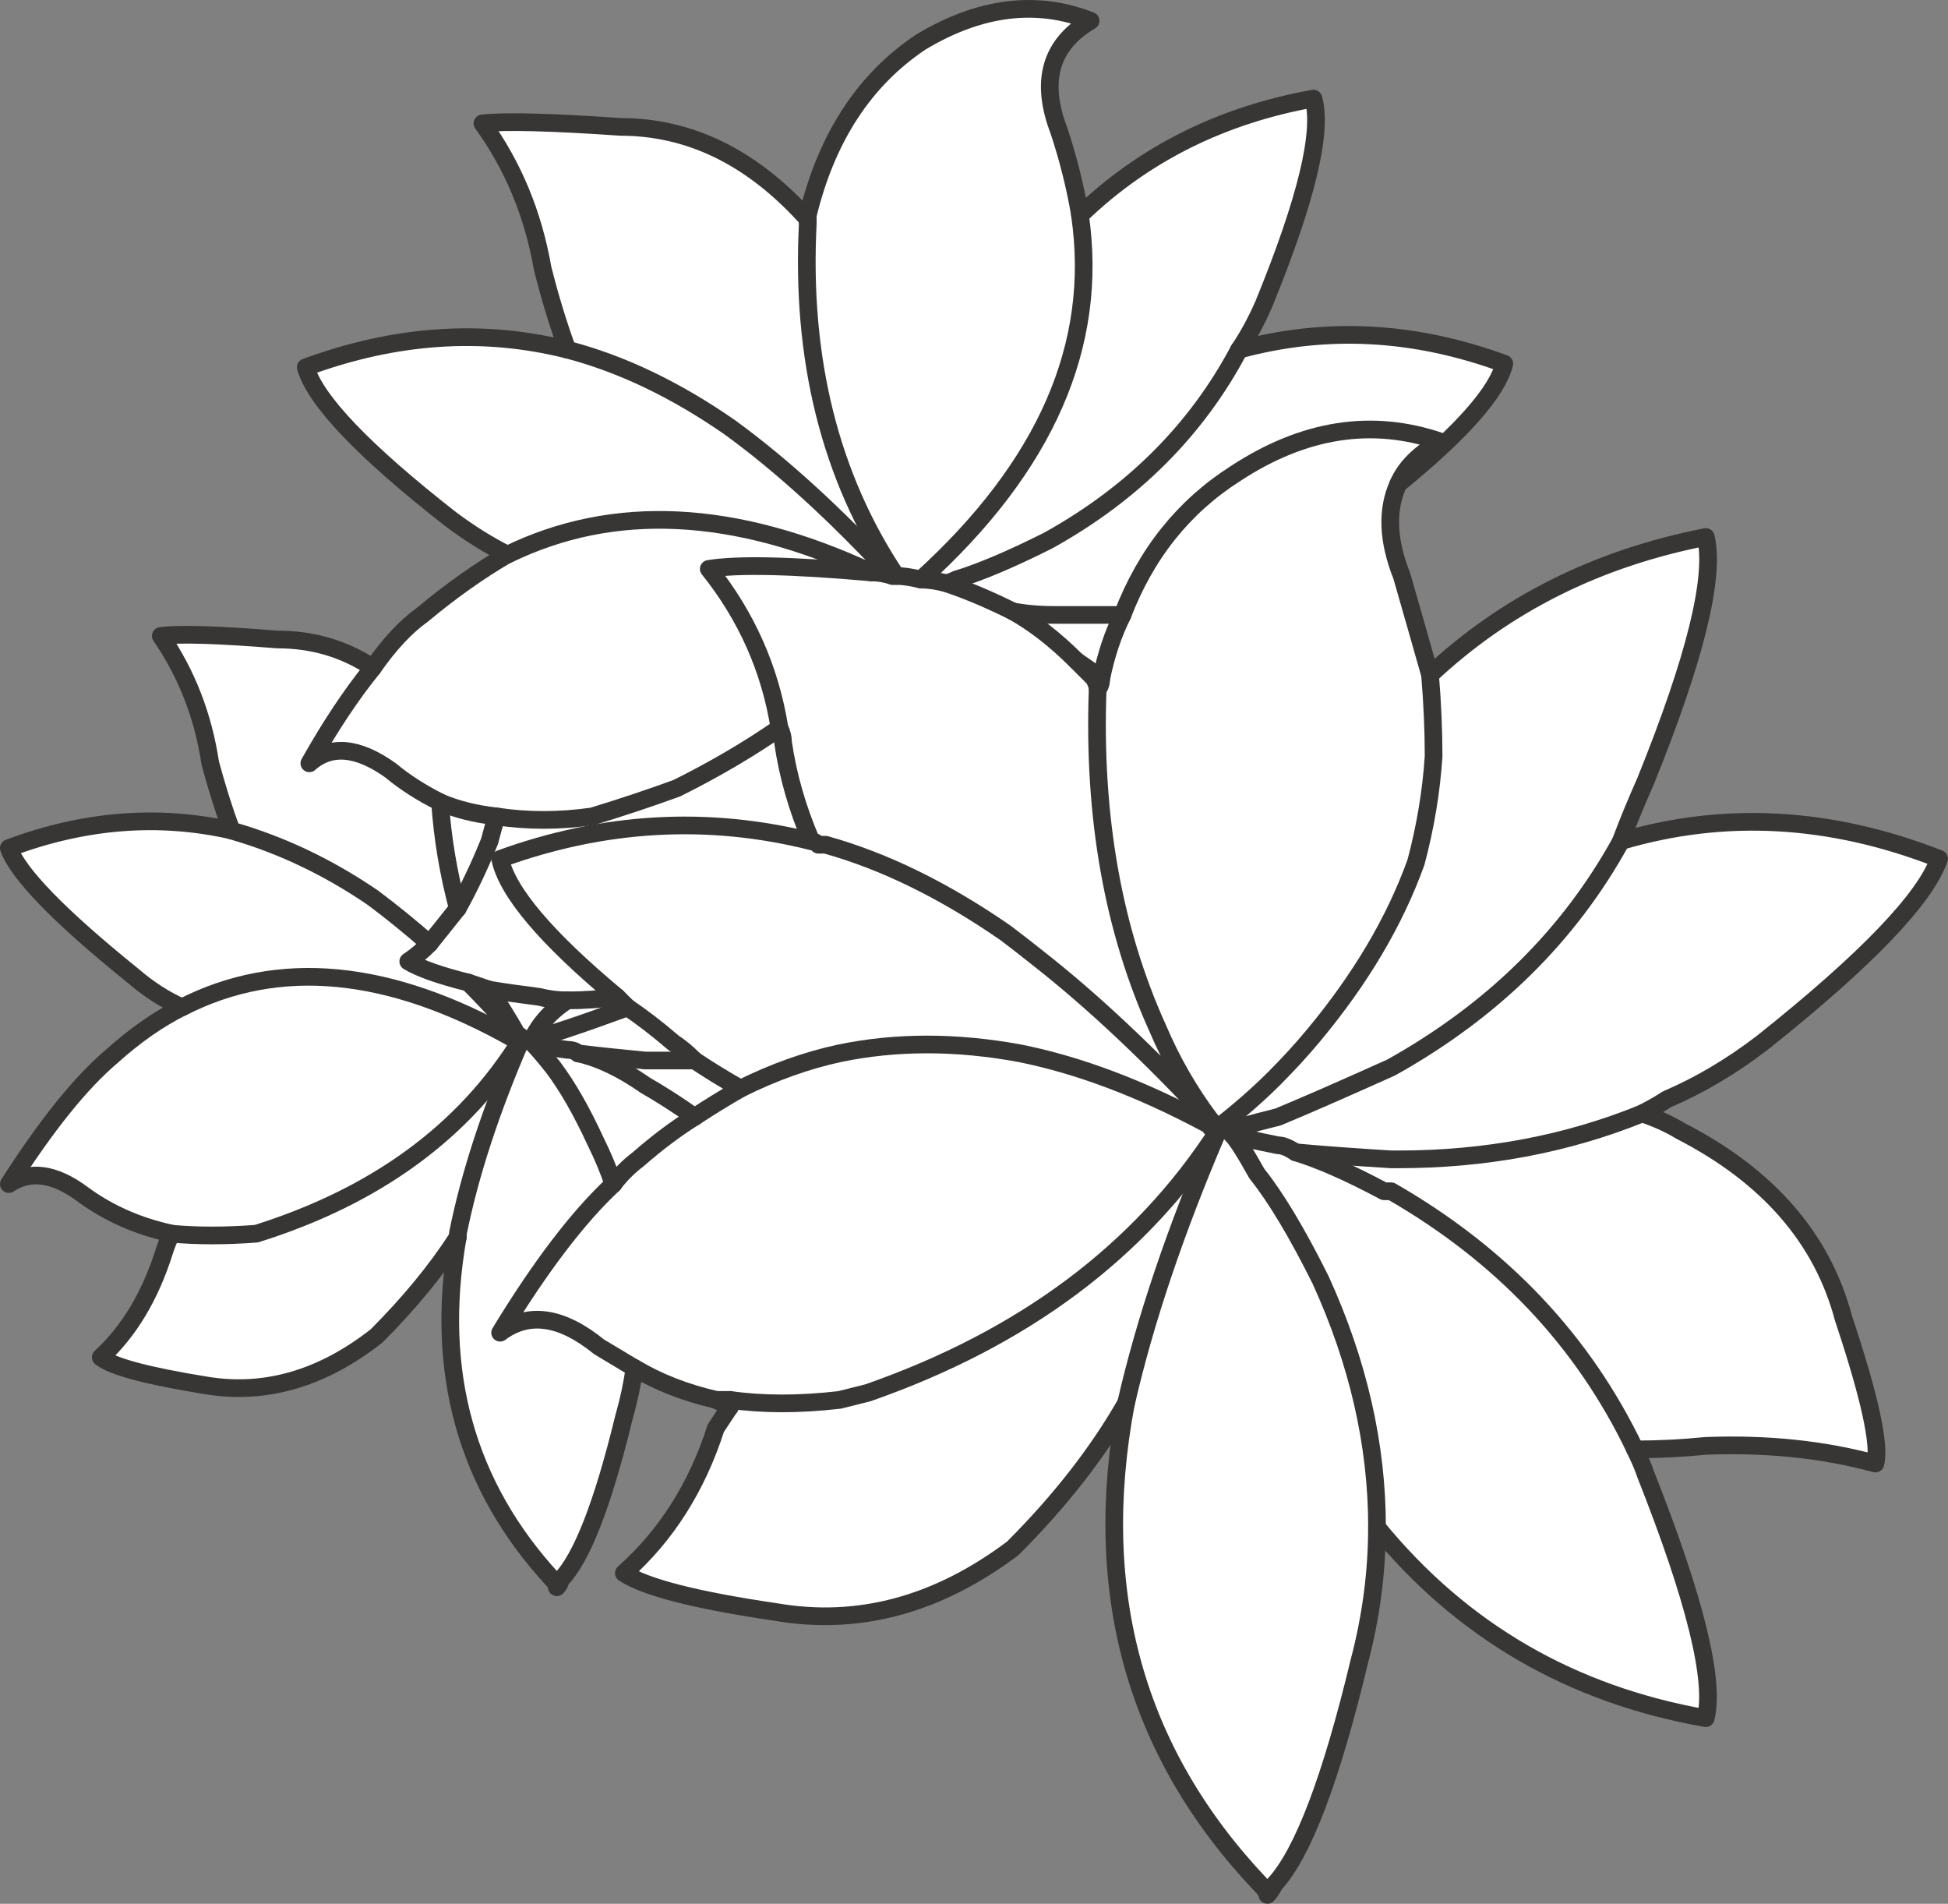 <svg version="1.1" id="Layer_1" xmlns="http://www.w3.org/2000/svg" xmlns:xlink="http://www.w3.org/1999/xlink" x="0px" y="0px"
	 width="27.55px" height="26.919px" viewBox="0 0 27.55 26.919" enable-background="new 0 0 27.55 26.919" xml:space="preserve">
<rect x="0" y="0" width="27.55" height="26.919" fill="#808080" stroke="none"/>
<path fill-rule="evenodd" clip-rule="evenodd" fill="#FFFFFF" d="M14.975,1.844c0.133,0.4,0.233,0.8,0.3,1.2
	c0.9-0.867,2-1.416,3.3-1.65c0.134,0.467-0.1,1.434-0.699,2.9c-0.101,0.233-0.217,0.45-0.351,0.65
	c1.233-0.334,2.483-0.268,3.75,0.199c-0.1,0.4-0.6,0.967-1.5,1.7c-0.167,0.366-0.149,0.8,0.05,1.3c0.134,0.467,0.268,0.934,0.4,1.4
	c1.066-1,2.367-1.65,3.9-1.95c0.133,0.567-0.15,1.717-0.851,3.45c-0.133,0.3-0.25,0.584-0.35,0.85c1.467-0.434,2.967-0.35,4.5,0.25
	c-0.2,0.566-1.033,1.434-2.5,2.601c-0.434,0.333-0.884,0.6-1.351,0.8c-0.1,0.066-0.217,0.133-0.35,0.2
	c0.2,0.066,0.383,0.149,0.55,0.25c1.233,0.634,2,1.517,2.3,2.649c0.367,1.101,0.518,1.783,0.45,2.051
	c-0.733-0.2-1.533-0.283-2.399-0.25c-0.334,0.033-0.667,0.05-1,0.05c0.066,0.134,0.116,0.25,0.149,0.35
	c0.7,1.767,0.983,2.917,0.851,3.45c-1.9-0.334-3.45-1.233-4.65-2.7c0,0.634-0.083,1.267-0.25,1.9c-0.4,1.666-0.8,2.717-1.2,3.149
	c-0.033,0.067-0.066,0.117-0.1,0.15c0-0.033-0.033-0.083-0.101-0.15c-1.767-1.866-2.399-4.133-1.899-6.8
	c-0.4,0.7-0.934,1.384-1.601,2.05c-1.066,0.801-2.183,1.101-3.35,0.9c-1.133-0.166-1.85-0.35-2.15-0.55
	c0.601-0.534,1.033-1.217,1.301-2.05c0.066-0.101,0.133-0.2,0.199-0.301c-0.066-0.033-0.133-0.066-0.199-0.1
	c-0.434-0.1-0.817-0.25-1.15-0.45c-0.033,0.233-0.083,0.467-0.15,0.7c-0.3,1.233-0.6,2-0.899,2.3c0,0.034-0.017,0.067-0.05,0.101
	c0-0.033-0.018-0.066-0.051-0.101c-1.232-1.333-1.683-2.95-1.35-4.85c-0.3,0.466-0.684,0.933-1.15,1.399
	c-0.767,0.601-1.566,0.834-2.399,0.7s-1.333-0.267-1.5-0.399c0.399-0.367,0.7-0.867,0.899-1.5c0.033-0.101,0.067-0.184,0.101-0.25
	c-0.467-0.101-0.884-0.283-1.25-0.551c-0.4-0.3-0.75-0.35-1.05-0.149c0.533-0.833,1.017-1.434,1.449-1.8
	c0.334-0.301,0.667-0.533,1-0.7c-0.232-0.101-0.467-0.25-0.699-0.45c-1.033-0.834-1.617-1.434-1.75-1.8
	c1.066-0.4,2.116-0.483,3.149-0.25c-0.1-0.267-0.2-0.583-0.3-0.95c-0.1-0.666-0.333-1.267-0.7-1.8
	c0.267-0.034,0.817-0.017,1.65,0.05c0.5,0,0.95,0.133,1.35,0.4c0.233-0.334,0.467-0.584,0.7-0.75c0.4-0.334,0.8-0.617,1.2-0.851
	c-0.267-0.134-0.533-0.3-0.8-0.5C5.142,6.378,4.458,5.661,4.324,5.194c1.268-0.467,2.5-0.551,3.7-0.25
	c-0.133-0.367-0.25-0.75-0.35-1.15c-0.134-0.767-0.417-1.45-0.851-2.05c0.334-0.034,0.983-0.017,1.95,0.05
	c0.967,0,1.833,0.416,2.601,1.25c0.032,0.032,0.049,0.065,0.05,0.1c0-0.034,0-0.067,0-0.1c0.267-1.1,0.8-1.916,1.6-2.45
	c0.833-0.5,1.634-0.6,2.4-0.3C14.857,0.627,14.708,1.144,14.975,1.844z"/>
<path fill-rule="evenodd" clip-rule="evenodd" fill="#FFFFFF" d="M7.175,7.844c1.5-0.733,3.217-0.649,5.149,0.25
	c0.101,0,0.2,0.017,0.301,0.05c-0.801-0.866-1.567-1.566-2.301-2.1c-0.767-0.533-1.533-0.9-2.3-1.1c0.767,0.199,1.533,0.566,2.3,1.1
	c0.733,0.533,1.5,1.233,2.301,2.1c-0.101-0.033-0.2-0.05-0.301-0.05C10.392,7.194,8.675,7.11,7.175,7.844z"/>
<path fill-rule="evenodd" clip-rule="evenodd" fill="#FFFFFF" d="M12.324,8.094c-1.133-0.1-1.899-0.116-2.3-0.05
	c0.533,0.666,0.867,1.416,1,2.25c0.033,0.066,0.05,0.133,0.05,0.2c0.067,0.466,0.2,0.933,0.4,1.399c0.033,0,0.066,0.018,0.1,0.051
	c0.033,0,0.067,0,0.101,0c0.833,0.232,1.683,0.649,2.55,1.25c0.133,0.1,0.283,0.217,0.45,0.35c0.767,0.6,1.583,1.367,2.45,2.3
	c-0.301-0.399-0.551-0.833-0.75-1.3c-0.634-1.4-0.917-3-0.851-4.8c0-0.034-0.017-0.083-0.05-0.15c-0.1-0.1-0.184-0.183-0.25-0.25
	c-0.3-0.3-0.6-0.533-0.9-0.7c-0.333-0.166-0.649-0.3-0.949-0.399c-0.134-0.034-0.25-0.05-0.351-0.05
	c-0.133-0.033-0.25-0.051-0.35-0.051h-0.05h0.05c0.1,0,0.217,0.018,0.35,0.051c0.101,0,0.217,0.016,0.351,0.05
	c0.3,0.1,0.616,0.233,0.949,0.399c0.301,0.167,0.601,0.4,0.9,0.7c0.066,0.067,0.15,0.15,0.25,0.25c0.033,0.067,0.05,0.116,0.05,0.15
	c-0.066,1.8,0.217,3.399,0.851,4.8c0.199,0.467,0.449,0.9,0.75,1.3c-0.867-0.933-1.684-1.7-2.45-2.3
	c-0.167-0.133-0.317-0.25-0.45-0.35c-0.867-0.601-1.717-1.018-2.55-1.25c-0.033,0-0.067,0-0.101,0
	c-0.033-0.033-0.066-0.051-0.1-0.051c-0.2-0.467-0.333-0.934-0.4-1.399c0-0.067-0.017-0.134-0.05-0.2
	c-0.133-0.834-0.467-1.584-1-2.25C10.425,7.978,11.191,7.994,12.324,8.094z"/>
<path fill-rule="evenodd" clip-rule="evenodd" fill="#FFFFFF" d="M3.274,11.744c0.7,0.2,1.367,0.517,2,0.95
	c0.267,0.199,0.533,0.416,0.8,0.649c0.134-0.167,0.268-0.333,0.4-0.5c-0.133-0.5-0.217-1-0.25-1.5c-0.267-0.134-0.5-0.283-0.7-0.45
	c-0.467-0.333-0.85-0.366-1.149-0.1c0.3-0.533,0.6-0.983,0.899-1.35c-0.3,0.366-0.6,0.816-0.899,1.35
	c0.3-0.267,0.683-0.233,1.149,0.1c0.2,0.167,0.434,0.316,0.7,0.45c0.033,0.5,0.117,1,0.25,1.5c-0.133,0.167-0.267,0.333-0.4,0.5
	c-0.267-0.233-0.533-0.45-0.8-0.649C4.642,12.261,3.975,11.944,3.274,11.744z"/>
<path fill-rule="evenodd" clip-rule="evenodd" fill="#FFFFFF" d="M6.074,13.344c-0.1,0.101-0.199,0.184-0.3,0.25
	c0.167,0.101,0.45,0.2,0.851,0.3c0.1,0.033,0.199,0.066,0.3,0.101c0.2,0.033,0.433,0.066,0.7,0.1c0.133,0.034,0.267,0.05,0.399,0.05
	c0.233,0,0.467-0.016,0.7-0.05c-1-0.833-1.55-1.483-1.65-1.95c1.467-0.533,2.934-0.616,4.4-0.25c-1.467-0.366-2.934-0.283-4.4,0.25
	c0.101,0.467,0.65,1.117,1.65,1.95c-0.233,0.034-0.467,0.05-0.7,0.05c-0.133,0-0.267-0.016-0.399-0.05
	c-0.268-0.033-0.5-0.066-0.7-0.1c-0.101-0.034-0.2-0.067-0.3-0.101c-0.4-0.1-0.684-0.199-0.851-0.3
	C5.875,13.527,5.975,13.444,6.074,13.344z"/>
<path fill-rule="evenodd" clip-rule="evenodd" fill="#FFFFFF" d="M11.024,10.294c-0.433,0.3-0.917,0.584-1.45,0.85
	c-0.366,0.134-0.767,0.268-1.199,0.4c-0.467,0.066-0.917,0.066-1.351,0c-0.033,0.1-0.066,0.217-0.1,0.35
	c-0.134,0.334-0.283,0.65-0.45,0.95c0.167-0.3,0.316-0.616,0.45-0.95c0.033-0.133,0.066-0.25,0.1-0.35
	c0.434,0.066,0.884,0.066,1.351,0c0.433-0.133,0.833-0.267,1.199-0.4C10.107,10.878,10.592,10.594,11.024,10.294z"/>
<path fill-rule="evenodd" clip-rule="evenodd" fill="#FFFFFF" d="M7.024,11.544c-0.3-0.033-0.566-0.1-0.8-0.2
	C6.458,11.444,6.725,11.511,7.024,11.544z"/>
<path fill-rule="evenodd" clip-rule="evenodd" fill="#FFFFFF" d="M8.024,14.144c-0.1,0.066-0.183,0.134-0.25,0.2
	c-0.1,0.101-0.183,0.217-0.25,0.351c0.033,0,0.2-0.051,0.5-0.15c0.2-0.066,0.483-0.166,0.851-0.3
	c-0.067-0.067-0.117-0.116-0.15-0.15c0.033,0.034,0.083,0.083,0.15,0.15c-0.367,0.134-0.65,0.233-0.851,0.3
	c-0.3,0.1-0.467,0.15-0.5,0.15c0.067-0.134,0.15-0.25,0.25-0.351C7.842,14.277,7.925,14.21,8.024,14.144z"/>
<path fill-rule="evenodd" clip-rule="evenodd" fill="#FFFFFF" d="M14.324,8.644c0.167,0.033,0.367,0.051,0.601,0.051
	c0.333,0,0.649,0,0.95,0c0.333-0.867,0.866-1.533,1.6-2c0.967-0.634,1.934-0.783,2.9-0.45c-0.301,0.167-0.5,0.366-0.601,0.6
	c0.101-0.233,0.3-0.433,0.601-0.6c-0.967-0.333-1.934-0.184-2.9,0.45c-0.733,0.467-1.267,1.133-1.6,2c-0.301,0-0.617,0-0.95,0
	C14.691,8.694,14.491,8.677,14.324,8.644z"/>
<path fill-rule="evenodd" clip-rule="evenodd" fill="#FFFFFF" d="M13.024,8.194c1.767-1.601,2.517-3.316,2.25-5.15
	C15.541,4.878,14.791,6.594,13.024,8.194z"/>
<path fill-rule="evenodd" clip-rule="evenodd" fill="#FFFFFF" d="M17.524,4.944c-0.6,1.133-1.5,2.033-2.7,2.699
	c-0.533,0.268-0.967,0.45-1.3,0.551c-0.066,0.033-0.116,0.05-0.149,0.05c0.033,0,0.083-0.017,0.149-0.05
	c0.333-0.101,0.767-0.283,1.3-0.551C16.024,6.978,16.925,6.077,17.524,4.944z"/>
<path fill-rule="evenodd" clip-rule="evenodd" fill="#FFFFFF" d="M15.225,9.344c0.1,0.067,0.217,0.15,0.35,0.25
	c0.067-0.333,0.167-0.634,0.301-0.899c-0.134,0.266-0.233,0.566-0.301,0.899C15.441,9.494,15.324,9.411,15.225,9.344z"/>
<path fill-rule="evenodd" clip-rule="evenodd" fill="#FFFFFF" d="M15.524,9.744c0.033-0.034,0.05-0.083,0.05-0.15
	C15.574,9.661,15.558,9.71,15.524,9.744z"/>
<path fill-rule="evenodd" clip-rule="evenodd" fill="#FFFFFF" d="M20.225,9.544c0.033,0.4,0.05,0.783,0.05,1.15
	c-0.033,0.5-0.116,1-0.25,1.5c-0.3,0.833-0.783,1.649-1.45,2.449c-0.166,0.2-0.35,0.4-0.55,0.601c-0.233,0.233-0.5,0.466-0.8,0.7
	c0.033,0,0.083,0.016,0.15,0.05c0.066-0.034,0.3-0.101,0.699-0.2c0.4-0.166,0.934-0.4,1.601-0.7c1.433-0.8,2.517-1.866,3.25-3.2
	c-0.733,1.334-1.817,2.4-3.25,3.2c-0.667,0.3-1.2,0.534-1.601,0.7c-0.399,0.1-0.633,0.166-0.699,0.2
	c-0.067-0.034-0.117-0.05-0.15-0.05c0.3-0.234,0.566-0.467,0.8-0.7c0.2-0.2,0.384-0.4,0.55-0.601c0.667-0.8,1.15-1.616,1.45-2.449
	c0.134-0.5,0.217-1,0.25-1.5C20.274,10.327,20.258,9.944,20.225,9.544z"/>
<path fill-rule="evenodd" clip-rule="evenodd" fill="#FFFFFF" d="M11.425,3.144c-0.101,1.934,0.316,3.601,1.25,5
	C11.741,6.744,11.324,5.077,11.425,3.144z"/>
<path fill-rule="evenodd" clip-rule="evenodd" fill="#FFFFFF" d="M23.125,20.494c-0.733-1.534-1.884-2.75-3.45-3.65
	c-0.033,0-0.067,0-0.101,0c-0.5-0.267-0.916-0.45-1.25-0.55c-0.1-0.066-0.183-0.1-0.25-0.1c-0.333-0.066-0.55-0.117-0.649-0.15
	c0.066,0.066,0.183,0.25,0.35,0.55c0.267,0.333,0.567,0.833,0.9,1.5c0.533,1.167,0.8,2.333,0.8,3.5c0-1.167-0.267-2.333-0.8-3.5
	c-0.333-0.667-0.634-1.167-0.9-1.5c-0.167-0.3-0.283-0.483-0.35-0.55c0.1,0.033,0.316,0.084,0.649,0.15c0.067,0,0.15,0.033,0.25,0.1
	c0.334,0.1,0.75,0.283,1.25,0.55c0.033,0,0.067,0,0.101,0C21.241,17.744,22.392,18.96,23.125,20.494z"/>
<path fill-rule="evenodd" clip-rule="evenodd" fill="#FFFFFF" d="M23.225,15.744c-1.066,0.433-2.217,0.649-3.45,0.649
	c-0.033,0-0.066,0-0.1,0c-0.533-0.033-0.983-0.066-1.351-0.1c0.367,0.033,0.817,0.066,1.351,0.1c0.033,0,0.066,0,0.1,0
	C21.008,16.394,22.158,16.177,23.225,15.744z"/>
<path fill-rule="evenodd" clip-rule="evenodd" fill="#FFFFFF" d="M10.125,19.794c0.066,0,0.133,0,0.199,0
	c0.467,0.066,0.983,0.066,1.551,0c0.133-0.033,0.267-0.066,0.399-0.1c2.2-0.768,3.851-2,4.95-3.7v-0.05h-0.05h-0.05
	c0-0.033-0.018-0.051-0.051-0.051c-0.933-0.5-1.816-0.833-2.649-1c-0.9-0.166-1.75-0.166-2.55,0c-0.467,0.101-0.934,0.268-1.4,0.5
	c-0.233,0.134-0.45,0.268-0.65,0.4c-0.267,0.166-0.533,0.367-0.8,0.6c-0.133,0.101-0.25,0.217-0.35,0.351
	c-0.5,0.466-1.033,1.167-1.601,2.1c0.4-0.3,0.867-0.233,1.4,0.2c0.167,0.1,0.333,0.2,0.5,0.3c-0.167-0.1-0.333-0.2-0.5-0.3
	c-0.533-0.434-1-0.5-1.4-0.2c0.567-0.933,1.101-1.634,1.601-2.1c0.1-0.134,0.217-0.25,0.35-0.351c0.267-0.232,0.533-0.434,0.8-0.6
	c0.2-0.133,0.417-0.267,0.65-0.4c0.467-0.232,0.934-0.399,1.4-0.5c0.8-0.166,1.649-0.166,2.55,0c0.833,0.167,1.717,0.5,2.649,1
	c0.033,0,0.051,0.018,0.051,0.051h0.05h0.05v0.05c-1.1,1.7-2.75,2.933-4.95,3.7c-0.133,0.033-0.267,0.066-0.399,0.1
	c-0.567,0.066-1.084,0.066-1.551,0C10.258,19.794,10.191,19.794,10.125,19.794z"/>
<polygon fill-rule="evenodd" clip-rule="evenodd" fill="#FFFFFF" points="17.125,15.844 17.125,15.894 17.175,15.944 17.125,15.894 
	"/>
<path fill-rule="evenodd" clip-rule="evenodd" fill="#FFFFFF" d="M17.225,15.994c-0.6,1.399-1.033,2.683-1.3,3.85
	C16.191,18.677,16.625,17.394,17.225,15.994z"/>
<path fill-rule="evenodd" clip-rule="evenodd" fill="#FFFFFF" d="M17.425,16.044l-0.05-0.05L17.425,16.044z"/>
<path fill-rule="evenodd" clip-rule="evenodd" fill="#FFFFFF" d="M8.875,14.244c0.199,0.134,0.416,0.3,0.649,0.5
	c0.101,0.066,0.2,0.149,0.3,0.25c0.2,0.134,0.417,0.267,0.65,0.399c-0.233-0.133-0.45-0.266-0.65-0.399
	c-0.1-0.101-0.199-0.184-0.3-0.25C9.291,14.544,9.074,14.378,8.875,14.244z"/>
<path fill-rule="evenodd" clip-rule="evenodd" fill="#FFFFFF" d="M7.524,14.694v0.05c0.067,0.033,0.233,0.066,0.5,0.1
	c0.067,0,0.117,0.017,0.15,0.05c0.267,0.033,0.583,0.066,0.95,0.101c0.033,0,0.066,0,0.1,0c0.2,0,0.4,0,0.6,0
	c-0.199,0-0.399,0-0.6,0c-0.033,0-0.066,0-0.1,0c-0.367-0.034-0.684-0.067-0.95-0.101c-0.033-0.033-0.083-0.05-0.15-0.05
	c-0.267-0.033-0.433-0.066-0.5-0.1V14.694H7.375c-0.434,1-0.733,1.916-0.9,2.75v0.05v-0.05c0.167-0.834,0.467-1.75,0.9-2.75H7.524z"
	/>
<path fill-rule="evenodd" clip-rule="evenodd" fill="#FFFFFF" d="M8.675,16.744c-0.067-0.2-0.15-0.4-0.25-0.601
	c-0.2-0.434-0.4-0.783-0.601-1.05c-0.133-0.167-0.232-0.283-0.3-0.35c0.067,0.066,0.167,0.183,0.3,0.35
	c0.2,0.267,0.4,0.616,0.601,1.05C8.524,16.344,8.607,16.544,8.675,16.744z"/>
<path fill-rule="evenodd" clip-rule="evenodd" fill="#FFFFFF" d="M2.574,14.244c1.367-0.7,2.934-0.55,4.7,0.45
	c0.033,0,0.067,0,0.101,0c0-0.033-0.018-0.051-0.051-0.051c-0.232-0.266-0.467-0.516-0.699-0.75c0.232,0.234,0.467,0.484,0.699,0.75
	c0.033,0,0.051,0.018,0.051,0.051c-0.033,0-0.067,0-0.101,0C5.508,13.694,3.941,13.544,2.574,14.244z"/>
<path fill-rule="evenodd" clip-rule="evenodd" fill="#FFFFFF" d="M8.175,14.894c0.3,0.066,0.616,0.217,0.95,0.45
	c0.232,0.134,0.467,0.284,0.699,0.45c-0.232-0.166-0.467-0.316-0.699-0.45C8.791,15.11,8.475,14.96,8.175,14.894z"/>
<path fill-rule="evenodd" clip-rule="evenodd" fill="#FFFFFF" d="M10.324,19.894c0-0.033,0-0.066,0-0.1
	C10.324,19.827,10.324,19.86,10.324,19.894z"/>
<path fill-rule="evenodd" clip-rule="evenodd" fill="#FFFFFF" d="M7.375,14.694c-0.801,1.3-2.051,2.217-3.75,2.75
	c-0.434,0.033-0.834,0.033-1.2,0c0.366,0.033,0.767,0.033,1.2,0C5.324,16.911,6.574,15.994,7.375,14.694z"/>
<path fill-rule="evenodd" clip-rule="evenodd" fill="#FFFFFF" d="M7.324,14.644c-0.133-0.232-0.267-0.449-0.399-0.649
	C7.058,14.194,7.191,14.411,7.324,14.644z"/>
<path fill-rule="evenodd" clip-rule="evenodd" fill="none" stroke="#383635" stroke-width="0.25" stroke-linecap="round" stroke-linejoin="round" stroke-miterlimit="3" d="
	M14.975,1.844c0.133,0.4,0.233,0.8,0.3,1.2c0.9-0.867,2-1.416,3.3-1.65c0.134,0.467-0.1,1.434-0.699,2.9
	c-0.101,0.233-0.217,0.45-0.351,0.65c1.233-0.334,2.483-0.268,3.75,0.199c-0.1,0.4-0.6,0.967-1.5,1.7
	c-0.167,0.366-0.149,0.8,0.05,1.3c0.134,0.467,0.268,0.934,0.4,1.4c1.066-1,2.367-1.65,3.9-1.95c0.133,0.567-0.15,1.717-0.851,3.45
	c-0.133,0.3-0.25,0.584-0.35,0.85c1.467-0.434,2.967-0.35,4.5,0.25c-0.2,0.566-1.033,1.434-2.5,2.601
	c-0.434,0.333-0.884,0.6-1.351,0.8c-0.1,0.066-0.217,0.133-0.35,0.2c0.2,0.066,0.383,0.149,0.55,0.25c1.233,0.634,2,1.517,2.3,2.649
	c0.367,1.101,0.518,1.783,0.45,2.051c-0.733-0.2-1.533-0.283-2.399-0.25c-0.334,0.033-0.667,0.05-1,0.05
	c0.066,0.134,0.116,0.25,0.149,0.35c0.7,1.767,0.983,2.917,0.851,3.45c-1.9-0.334-3.45-1.233-4.65-2.7c0,0.634-0.083,1.267-0.25,1.9
	c-0.4,1.666-0.8,2.717-1.2,3.149c-0.033,0.067-0.066,0.117-0.1,0.15c0-0.033-0.033-0.083-0.101-0.15
	c-1.767-1.866-2.399-4.133-1.899-6.8c-0.4,0.7-0.934,1.384-1.601,2.05c-1.066,0.801-2.183,1.101-3.35,0.9
	c-1.133-0.166-1.85-0.35-2.15-0.55c0.601-0.534,1.033-1.217,1.301-2.05c0.066-0.101,0.133-0.2,0.199-0.301
	c-0.066-0.033-0.133-0.066-0.199-0.1c-0.434-0.1-0.817-0.25-1.15-0.45c-0.033,0.233-0.083,0.467-0.15,0.7
	c-0.3,1.233-0.6,2-0.899,2.3c0,0.034-0.017,0.067-0.05,0.101c0-0.033-0.018-0.066-0.051-0.101c-1.232-1.333-1.683-2.95-1.35-4.85
	c-0.3,0.466-0.684,0.933-1.15,1.399c-0.767,0.601-1.566,0.834-2.399,0.7s-1.333-0.267-1.5-0.399c0.399-0.367,0.7-0.867,0.899-1.5
	c0.033-0.101,0.067-0.184,0.101-0.25c-0.467-0.101-0.884-0.283-1.25-0.551c-0.4-0.3-0.75-0.35-1.05-0.149
	c0.533-0.833,1.017-1.434,1.449-1.8c0.334-0.301,0.667-0.533,1-0.7c-0.232-0.101-0.467-0.25-0.699-0.45
	c-1.033-0.834-1.617-1.434-1.75-1.8c1.066-0.4,2.116-0.483,3.149-0.25c-0.1-0.267-0.2-0.583-0.3-0.95
	c-0.1-0.666-0.333-1.267-0.7-1.8c0.267-0.034,0.817-0.017,1.65,0.05c0.5,0,0.95,0.133,1.35,0.4c0.233-0.334,0.467-0.584,0.7-0.75
	c0.4-0.334,0.8-0.617,1.2-0.851c-0.267-0.134-0.533-0.3-0.8-0.5C5.142,6.378,4.458,5.661,4.324,5.194
	c1.268-0.467,2.5-0.551,3.7-0.25c-0.133-0.367-0.25-0.75-0.35-1.15c-0.134-0.767-0.417-1.45-0.851-2.05
	c0.334-0.034,0.983-0.017,1.95,0.05c0.967,0,1.833,0.416,2.601,1.25c0.032,0.032,0.049,0.065,0.05,0.1c0-0.034,0-0.067,0-0.1
	c0.267-1.1,0.8-1.916,1.6-2.45c0.833-0.5,1.634-0.6,2.4-0.3C14.857,0.627,14.708,1.144,14.975,1.844z"/>
<path fill-rule="evenodd" clip-rule="evenodd" fill="none" stroke="#383635" stroke-width="0.25" stroke-linecap="round" stroke-linejoin="round" stroke-miterlimit="3" d="
	M7.175,7.844c1.5-0.733,3.217-0.649,5.149,0.25c0.101,0,0.2,0.017,0.301,0.05c-0.801-0.866-1.567-1.566-2.301-2.1
	c-0.767-0.533-1.533-0.9-2.3-1.1"/>
<path fill-rule="evenodd" clip-rule="evenodd" fill="none" stroke="#383635" stroke-width="0.25" stroke-linecap="round" stroke-linejoin="round" stroke-miterlimit="3" d="
	M12.324,8.094c-1.133-0.1-1.899-0.116-2.3-0.05c0.533,0.666,0.867,1.416,1,2.25c0.033,0.066,0.05,0.133,0.05,0.2
	c0.067,0.466,0.2,0.933,0.4,1.399c0.033,0,0.066,0.018,0.1,0.051c0.033,0,0.067,0,0.101,0c0.833,0.232,1.683,0.649,2.55,1.25
	c0.133,0.1,0.283,0.217,0.45,0.35c0.767,0.6,1.583,1.367,2.45,2.3c-0.301-0.399-0.551-0.833-0.75-1.3c-0.634-1.4-0.917-3-0.851-4.8
	c0-0.034-0.017-0.083-0.05-0.15c-0.1-0.1-0.184-0.183-0.25-0.25c-0.3-0.3-0.6-0.533-0.9-0.7c-0.333-0.166-0.649-0.3-0.949-0.399
	c-0.134-0.034-0.25-0.05-0.351-0.05c-0.133-0.033-0.25-0.051-0.35-0.051h-0.05"/>
<path fill-rule="evenodd" clip-rule="evenodd" fill="none" stroke="#383635" stroke-width="0.25" stroke-linecap="round" stroke-linejoin="round" stroke-miterlimit="3" d="
	M3.274,11.744c0.7,0.2,1.367,0.517,2,0.95c0.267,0.199,0.533,0.416,0.8,0.649c0.134-0.167,0.268-0.333,0.4-0.5
	c-0.133-0.5-0.217-1-0.25-1.5c-0.267-0.134-0.5-0.283-0.7-0.45c-0.467-0.333-0.85-0.366-1.149-0.1c0.3-0.533,0.6-0.983,0.899-1.35"
	/>
<path fill-rule="evenodd" clip-rule="evenodd" fill="none" stroke="#383635" stroke-width="0.25" stroke-linecap="round" stroke-linejoin="round" stroke-miterlimit="3" d="
	M6.074,13.344c-0.1,0.101-0.199,0.184-0.3,0.25c0.167,0.101,0.45,0.2,0.851,0.3c0.1,0.033,0.199,0.066,0.3,0.101
	c0.2,0.033,0.433,0.066,0.7,0.1c0.133,0.034,0.267,0.05,0.399,0.05c0.233,0,0.467-0.016,0.7-0.05c-1-0.833-1.55-1.483-1.65-1.95
	c1.467-0.533,2.934-0.616,4.4-0.25"/>
<path fill-rule="evenodd" clip-rule="evenodd" fill="none" stroke="#383635" stroke-width="0.25" stroke-linecap="round" stroke-linejoin="round" stroke-miterlimit="3" d="
	M11.024,10.294c-0.433,0.3-0.917,0.584-1.45,0.85c-0.366,0.134-0.767,0.268-1.199,0.4c-0.467,0.066-0.917,0.066-1.351,0
	c-0.033,0.1-0.066,0.217-0.1,0.35c-0.134,0.334-0.283,0.65-0.45,0.95"/>
<path fill-rule="evenodd" clip-rule="evenodd" fill="none" stroke="#383635" stroke-width="0.25" stroke-linecap="round" stroke-linejoin="round" stroke-miterlimit="3" d="
	M7.024,11.544c-0.3-0.033-0.566-0.1-0.8-0.2"/>
<path fill-rule="evenodd" clip-rule="evenodd" fill="none" stroke="#383635" stroke-width="0.25" stroke-linecap="round" stroke-linejoin="round" stroke-miterlimit="3" d="
	M8.024,14.144c-0.1,0.066-0.183,0.134-0.25,0.2c-0.1,0.101-0.183,0.217-0.25,0.351c0.033,0,0.2-0.051,0.5-0.15
	c0.2-0.066,0.483-0.166,0.851-0.3c-0.067-0.067-0.117-0.116-0.15-0.15"/>
<path fill-rule="evenodd" clip-rule="evenodd" fill="none" stroke="#383635" stroke-width="0.25" stroke-linecap="round" stroke-linejoin="round" stroke-miterlimit="3" d="
	M14.324,8.644c0.167,0.033,0.367,0.051,0.601,0.051c0.333,0,0.649,0,0.95,0c0.333-0.867,0.866-1.533,1.6-2
	c0.967-0.634,1.934-0.783,2.9-0.45c-0.301,0.167-0.5,0.366-0.601,0.6"/>
<path fill-rule="evenodd" clip-rule="evenodd" fill="none" stroke="#383635" stroke-width="0.25" stroke-linecap="round" stroke-linejoin="round" stroke-miterlimit="3" d="
	M13.024,8.194c1.767-1.601,2.517-3.316,2.25-5.15"/>
<path fill-rule="evenodd" clip-rule="evenodd" fill="none" stroke="#383635" stroke-width="0.25" stroke-linecap="round" stroke-linejoin="round" stroke-miterlimit="3" d="
	M17.524,4.944c-0.6,1.133-1.5,2.033-2.7,2.699c-0.533,0.268-0.967,0.45-1.3,0.551c-0.066,0.033-0.116,0.05-0.149,0.05"/>
<path fill-rule="evenodd" clip-rule="evenodd" fill="none" stroke="#383635" stroke-width="0.25" stroke-linecap="round" stroke-linejoin="round" stroke-miterlimit="3" d="
	M15.225,9.344c0.1,0.067,0.217,0.15,0.35,0.25c0.067-0.333,0.167-0.634,0.301-0.899"/>
<path fill-rule="evenodd" clip-rule="evenodd" fill="none" stroke="#383635" stroke-width="0.25" stroke-linecap="round" stroke-linejoin="round" stroke-miterlimit="3" d="
	M15.524,9.744c0.033-0.034,0.05-0.083,0.05-0.15"/>
<path fill-rule="evenodd" clip-rule="evenodd" fill="none" stroke="#383635" stroke-width="0.25" stroke-linecap="round" stroke-linejoin="round" stroke-miterlimit="3" d="
	M20.225,9.544c0.033,0.4,0.05,0.783,0.05,1.15c-0.033,0.5-0.116,1-0.25,1.5c-0.3,0.833-0.783,1.649-1.45,2.449
	c-0.166,0.2-0.35,0.4-0.55,0.601c-0.233,0.233-0.5,0.466-0.8,0.7c0.033,0,0.083,0.016,0.15,0.05c0.066-0.034,0.3-0.101,0.699-0.2
	c0.4-0.166,0.934-0.4,1.601-0.7c1.433-0.8,2.517-1.866,3.25-3.2"/>
<path fill-rule="evenodd" clip-rule="evenodd" fill="none" stroke="#383635" stroke-width="0.25" stroke-linecap="round" stroke-linejoin="round" stroke-miterlimit="3" d="
	M11.425,3.144c-0.101,1.934,0.316,3.601,1.25,5"/>
<path fill-rule="evenodd" clip-rule="evenodd" fill="none" stroke="#383635" stroke-width="0.25" stroke-linecap="round" stroke-linejoin="round" stroke-miterlimit="3" d="
	M23.125,20.494c-0.733-1.534-1.884-2.75-3.45-3.65c-0.033,0-0.067,0-0.101,0c-0.5-0.267-0.916-0.45-1.25-0.55
	c-0.1-0.066-0.183-0.1-0.25-0.1c-0.333-0.066-0.55-0.117-0.649-0.15c0.066,0.066,0.183,0.25,0.35,0.55
	c0.267,0.333,0.567,0.833,0.9,1.5c0.533,1.167,0.8,2.333,0.8,3.5"/>
<path fill-rule="evenodd" clip-rule="evenodd" fill="none" stroke="#383635" stroke-width="0.25" stroke-linecap="round" stroke-linejoin="round" stroke-miterlimit="3" d="
	M23.225,15.744c-1.066,0.433-2.217,0.649-3.45,0.649c-0.033,0-0.066,0-0.1,0c-0.533-0.033-0.983-0.066-1.351-0.1"/>
<path fill-rule="evenodd" clip-rule="evenodd" fill="none" stroke="#383635" stroke-width="0.25" stroke-linecap="round" stroke-linejoin="round" stroke-miterlimit="3" d="
	M10.125,19.794c0.066,0,0.133,0,0.199,0c0.467,0.066,0.983,0.066,1.551,0c0.133-0.033,0.267-0.066,0.399-0.1
	c2.2-0.768,3.851-2,4.95-3.7v-0.05h-0.05h-0.05c0-0.033-0.018-0.051-0.051-0.051c-0.933-0.5-1.816-0.833-2.649-1
	c-0.9-0.166-1.75-0.166-2.55,0c-0.467,0.101-0.934,0.268-1.4,0.5c-0.233,0.134-0.45,0.268-0.65,0.4
	c-0.267,0.166-0.533,0.367-0.8,0.6c-0.133,0.101-0.25,0.217-0.35,0.351c-0.5,0.466-1.033,1.167-1.601,2.1
	c0.4-0.3,0.867-0.233,1.4,0.2c0.167,0.1,0.333,0.2,0.5,0.3"/>
<polyline fill-rule="evenodd" clip-rule="evenodd" fill="none" stroke="#383635" stroke-width="0.25" stroke-linecap="round" stroke-linejoin="round" stroke-miterlimit="3" points="
	17.125,15.844 17.125,15.894 17.175,15.944 "/>
<path fill-rule="evenodd" clip-rule="evenodd" fill="none" stroke="#383635" stroke-width="0.25" stroke-linecap="round" stroke-linejoin="round" stroke-miterlimit="3" d="
	M17.225,15.994c-0.6,1.399-1.033,2.683-1.3,3.85"/>
<line fill-rule="evenodd" clip-rule="evenodd" fill="none" stroke="#383635" stroke-width="0.25" stroke-linecap="round" stroke-linejoin="round" stroke-miterlimit="3" x1="17.425" y1="16.044" x2="17.375" y2="15.994"/>
<path fill-rule="evenodd" clip-rule="evenodd" fill="none" stroke="#383635" stroke-width="0.25" stroke-linecap="round" stroke-linejoin="round" stroke-miterlimit="3" d="
	M8.875,14.244c0.199,0.134,0.416,0.3,0.649,0.5c0.101,0.066,0.2,0.149,0.3,0.25c0.2,0.134,0.417,0.267,0.65,0.399"/>
<path fill-rule="evenodd" clip-rule="evenodd" fill="none" stroke="#383635" stroke-width="0.25" stroke-linecap="round" stroke-linejoin="round" stroke-miterlimit="3" d="
	M7.524,14.694v0.05c0.067,0.033,0.233,0.066,0.5,0.1c0.067,0,0.117,0.017,0.15,0.05c0.267,0.033,0.583,0.066,0.95,0.101
	c0.033,0,0.066,0,0.1,0c0.2,0,0.4,0,0.6,0"/>
<path fill-rule="evenodd" clip-rule="evenodd" fill="none" stroke="#383635" stroke-width="0.25" stroke-linecap="round" stroke-linejoin="round" stroke-miterlimit="3" d="
	M7.524,14.694H7.375c-0.434,1-0.733,1.916-0.9,2.75v0.05"/>
<path fill-rule="evenodd" clip-rule="evenodd" fill="none" stroke="#383635" stroke-width="0.25" stroke-linecap="round" stroke-linejoin="round" stroke-miterlimit="3" d="
	M8.675,16.744c-0.067-0.2-0.15-0.4-0.25-0.601c-0.2-0.434-0.4-0.783-0.601-1.05c-0.133-0.167-0.232-0.283-0.3-0.35"/>
<path fill-rule="evenodd" clip-rule="evenodd" fill="none" stroke="#383635" stroke-width="0.25" stroke-linecap="round" stroke-linejoin="round" stroke-miterlimit="3" d="
	M2.574,14.244c1.367-0.7,2.934-0.55,4.7,0.45c0.033,0,0.067,0,0.101,0c0-0.033-0.018-0.051-0.051-0.051
	c-0.232-0.266-0.467-0.516-0.699-0.75"/>
<path fill-rule="evenodd" clip-rule="evenodd" fill="none" stroke="#383635" stroke-width="0.25" stroke-linecap="round" stroke-linejoin="round" stroke-miterlimit="3" d="
	M8.175,14.894c0.3,0.066,0.616,0.217,0.95,0.45c0.232,0.134,0.467,0.284,0.699,0.45"/>
<path fill-rule="evenodd" clip-rule="evenodd" fill="none" stroke="#383635" stroke-width="0.25" stroke-linecap="round" stroke-linejoin="round" stroke-miterlimit="3" d="
	M10.324,19.894c0-0.033,0-0.066,0-0.1"/>
<path fill-rule="evenodd" clip-rule="evenodd" fill="none" stroke="#383635" stroke-width="0.25" stroke-linecap="round" stroke-linejoin="round" stroke-miterlimit="3" d="
	M7.375,14.694c-0.801,1.3-2.051,2.217-3.75,2.75c-0.434,0.033-0.834,0.033-1.2,0"/>
<path fill-rule="evenodd" clip-rule="evenodd" fill="none" stroke="#383635" stroke-width="0.25" stroke-linecap="round" stroke-linejoin="round" stroke-miterlimit="3" d="
	M7.324,14.644c-0.133-0.232-0.267-0.449-0.399-0.649"/>
</svg>
